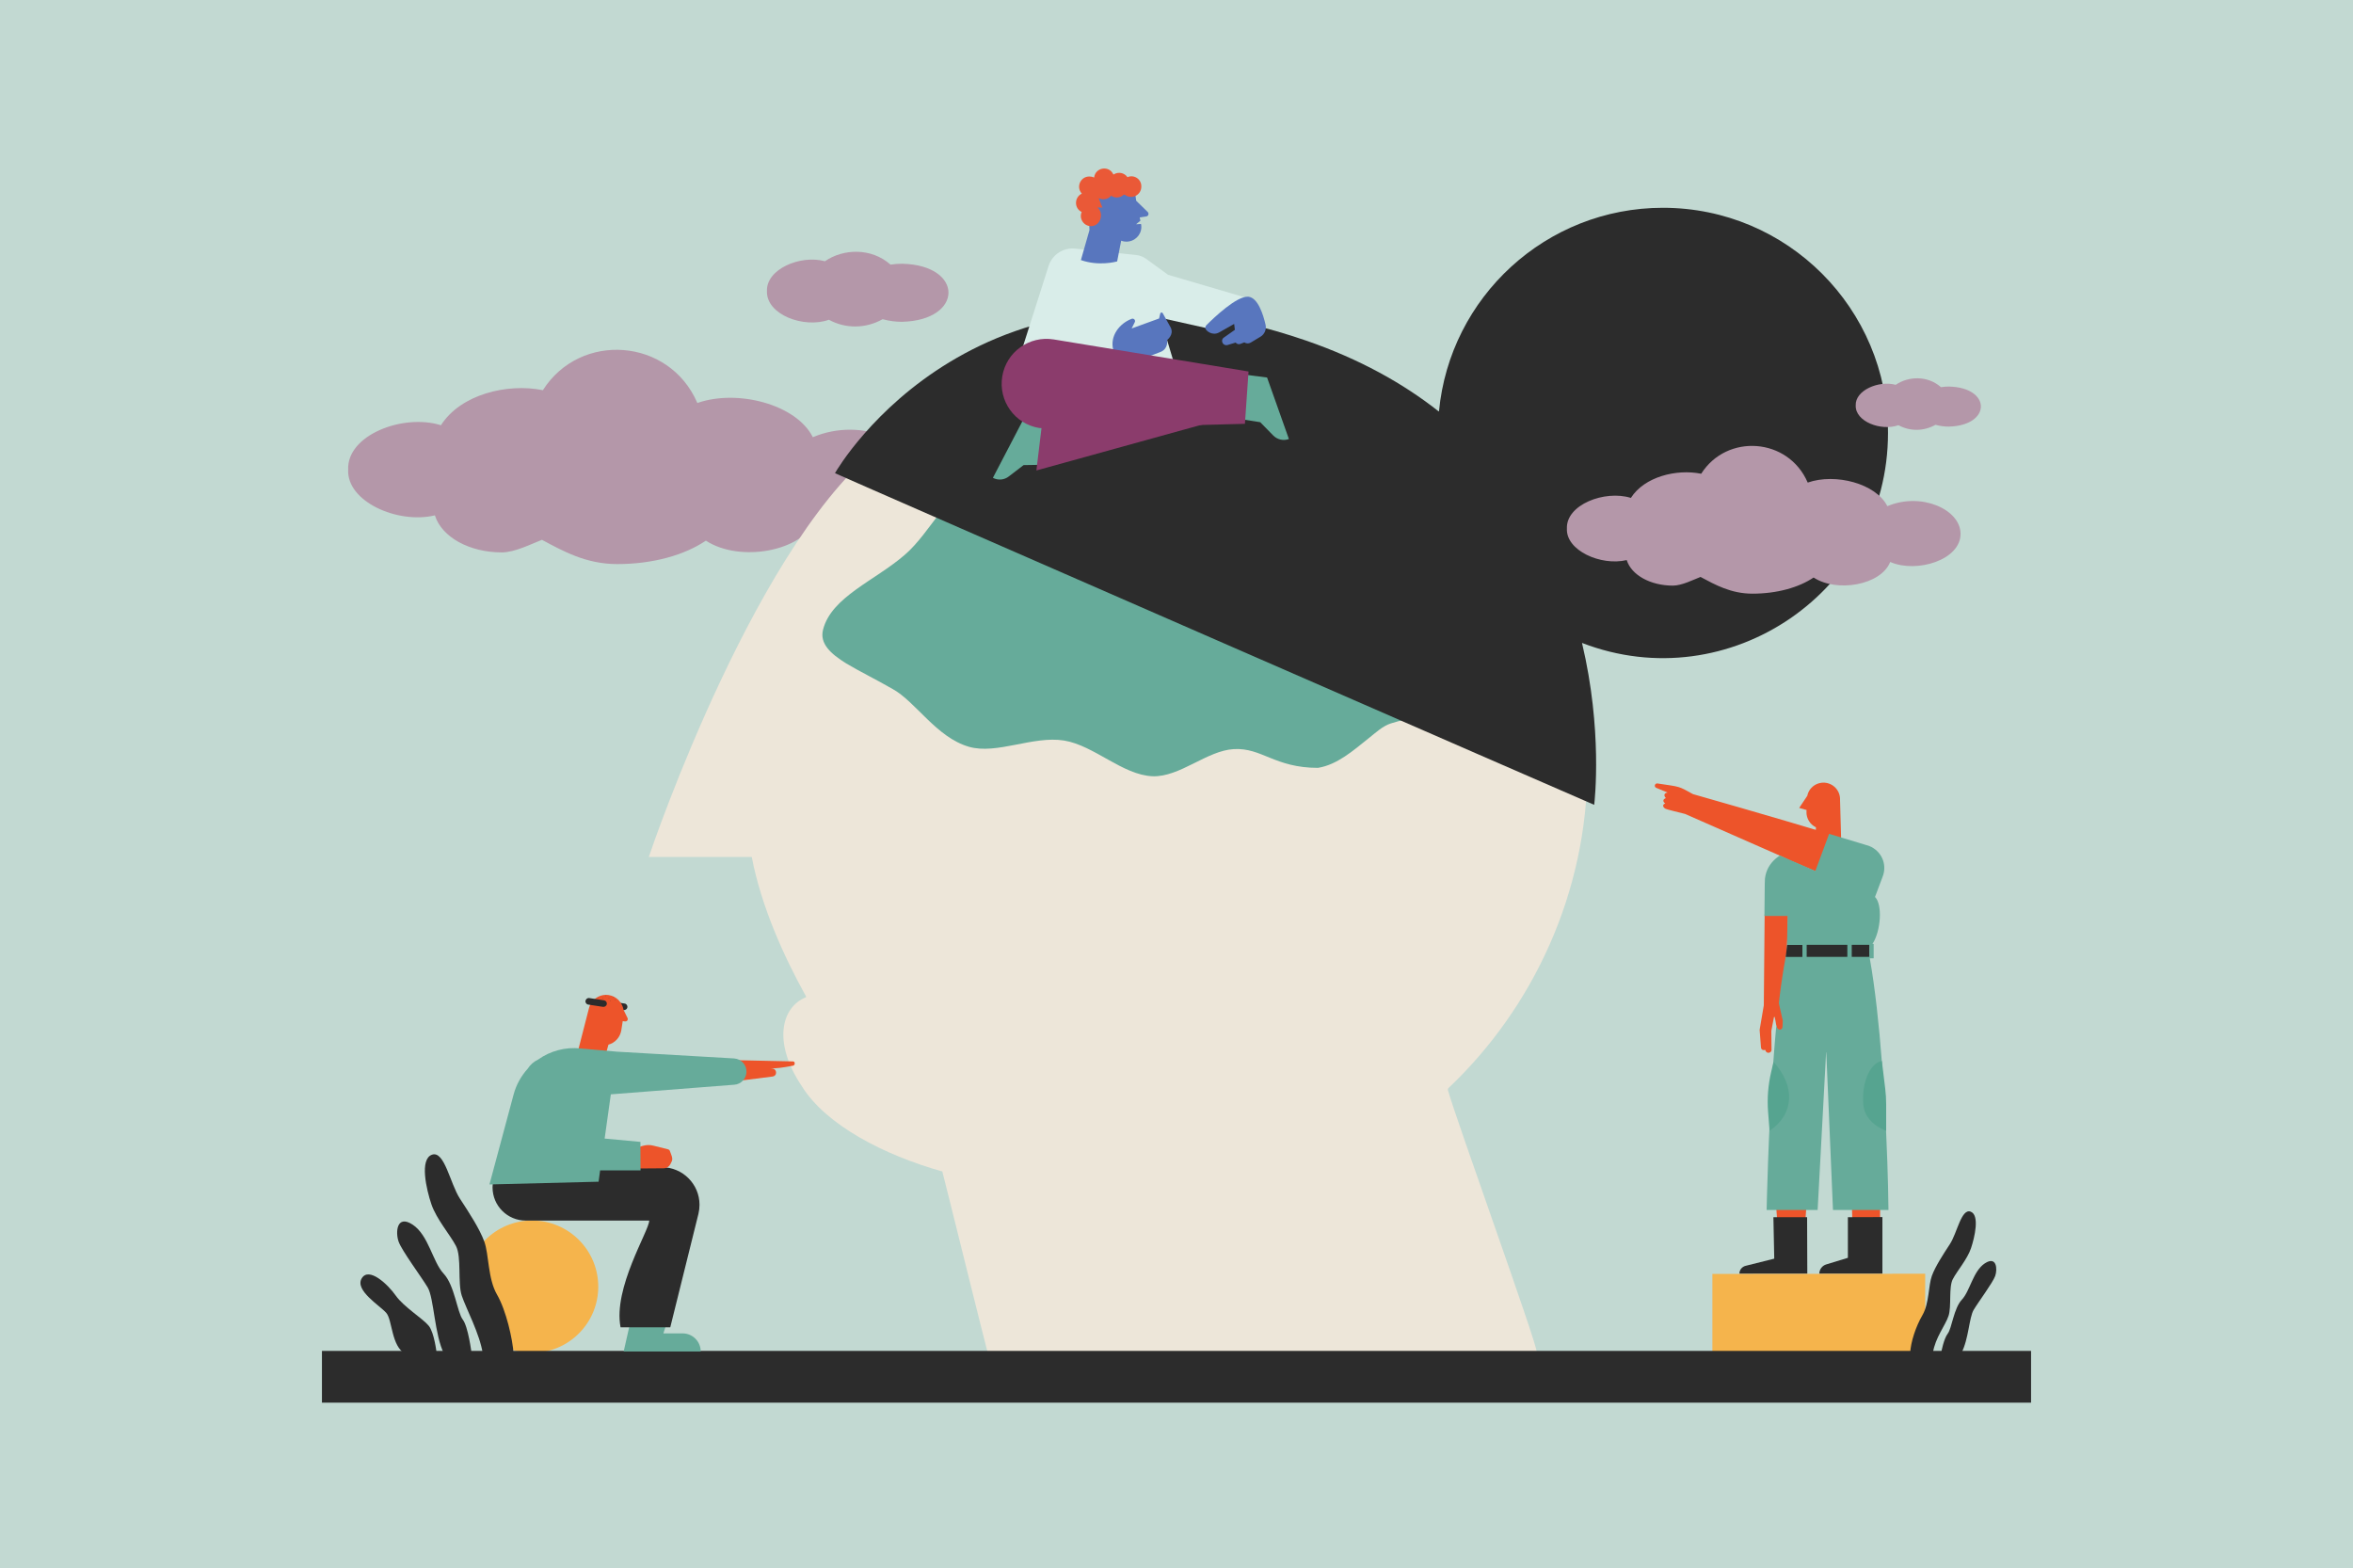 <svg width="2000" height="1333" viewBox="0 0 2000 1333" fill="none" xmlns="http://www.w3.org/2000/svg">
<g clip-path="url(#clip0_805_2651)">
<path d="M2000 0H0.004V1333H2000V0Z" fill="#C2D9D2"/>
<path d="M1541.49 881.222C1536.98 876.614 1538.92 866.679 1547.26 866.679C1554.61 866.679 1556.92 874.392 1554.34 879.36L1573.41 884.06L1595.75 889.552L1596.19 902.943L1598.05 958.799L1598.23 963.673L1598.05 1028.39V1030.35V1037.8L1574.39 1036.47L1574.2 1028.49L1572.44 960.486L1550.27 883.083C1549.39 883.351 1548.41 883.525 1547.34 883.525C1546.46 883.525 1545.75 883.432 1545.04 883.258L1534.31 1041.16L1510.82 1040.9L1506.12 975.284L1541.49 881.222Z" fill="#ED542A"/>
<path d="M1495.65 875.37L1496.81 890.448C1496.89 891.855 1498.22 892.833 1499.56 892.565C1499.83 892.484 1500.09 892.391 1500.35 892.309L1500.53 892.833C1500.88 893.903 1501.77 894.787 1502.92 894.88C1504.53 894.962 1505.85 893.81 1505.76 892.216L1505.58 876.254L1507.81 864.643C1507.89 864.282 1508.42 864.282 1508.5 864.643L1509.21 868.191L1509.77 871.379L1510.46 874.043C1510.73 875.021 1511.88 876.079 1512.86 876.172C1514.1 876.172 1516.67 876.079 1516.75 874.928L1517.46 868.715L1514.18 855.871V852.59C1521.1 836.186 1516.04 820.584 1518.79 808.438L1519.6 787.775L1519.89 776.653L1512.49 775.455L1509.31 773.942L1499.91 777.398L1499.2 854.533L1495.65 875.37Z" fill="#ED542A"/>
<path d="M1535.46 688.477L1535.56 688.57L1535.46 689.99C1535.29 695.749 1538.57 700.798 1543.44 703.194L1543.54 703.287L1542.29 724.741C1542.29 724.822 1542.29 724.822 1542.39 724.822L1565.26 727.394H1565.34C1565.34 727.394 1565.34 727.394 1565.34 727.312L1564.99 715.608L1564.01 680.147V679.879C1564.28 672.073 1558.25 665.604 1550.45 665.244C1547.88 665.162 1545.48 665.779 1543.35 666.849C1539.72 668.792 1536.98 672.247 1536.17 676.424L1529.34 686.616V686.709C1529.34 686.709 1529.34 686.79 1529.44 686.79L1535.46 688.477Z" fill="#ED542A"/>
<path d="M1407.8 669.676L1417.46 673.666C1414 674.108 1414.18 676.598 1415.96 678.367C1414.62 678.902 1413.91 679.611 1413.83 680.414C1413.73 681.205 1414.27 682.09 1415.42 682.985C1412.49 683.951 1413.56 686.441 1415.77 687.499C1416.84 688.035 1426.59 690.431 1432.27 691.851L1513.13 727.405L1520.09 730.779L1542.9 740.528L1559.14 737.596C1561.62 737.154 1563.75 736.084 1565.51 734.665C1571.37 729.709 1572.17 720.04 1565.51 714.456C1562.77 712.152 1559.31 710.198 1554.97 708.872C1509.22 694.945 1439 675.004 1439 675.004C1426.24 668 1428.89 668.966 1408.95 665.953C1406.56 665.511 1405.58 668.792 1407.8 669.676Z" fill="#ED542A"/>
<path d="M1519.42 778.642L1519.25 787.682L1518.79 808.344H1587.95L1588.21 806.39C1588.4 806.215 1588.57 806.122 1588.65 805.947C1589.73 804.97 1590.7 803.737 1591.59 802.318C1598.86 791.056 1600.09 768.799 1593.8 762.505C1593.8 762.412 1593.8 762.412 1593.72 762.412C1593.8 762.156 1599.03 748.23 1600.18 745.217C1603.83 736.002 1600.45 725.008 1590.52 719.866C1588.31 718.795 1590.52 719.598 1554.71 708.778C1554.35 709.581 1544.5 736.177 1543 740.342C1540.26 739.19 1538.13 738.213 1536.35 737.422C1535.64 737.061 1534.93 736.794 1534.31 736.526L1531.83 735.467C1531.57 735.374 1531.3 735.293 1531.12 735.107L1528.99 734.222L1525.98 732.896L1523.22 731.744L1522.61 731.477C1521.99 731.209 1521.28 730.86 1520.4 730.499L1519.69 730.15C1517.91 729.348 1515.7 728.37 1512.94 727.219C1512.86 727.312 1512.32 727.579 1511.53 728.103C1505.59 732.279 1501.96 737.945 1500.62 744.158C1499.83 747.962 1500.1 746.543 1499.73 778.549H1519.42V778.642Z" fill="#66AB9A"/>
<path d="M1512.77 875.195C1514.01 875.195 1514.99 874.218 1515.07 872.973L1515.34 867.656L1511.98 852.764C1511.98 852.764 1512.94 843.981 1513.74 838.489C1513.84 837.686 1513.92 836.895 1514.1 836.093C1514.19 835.651 1514.28 835.115 1514.28 834.673C1514.36 834.138 1514.45 833.521 1514.55 832.986C1514.63 832.195 1514.81 831.311 1514.9 830.508C1515.78 824.924 1516.68 819.246 1517.64 814.104C1517.83 813.127 1518 812.161 1518.27 811.184C1518.27 811.009 1518.35 810.823 1518.35 810.555C1518.44 810.206 1518.54 809.846 1518.62 809.497C1518.71 809.148 1518.79 808.787 1518.89 808.438L1518.98 808.345H1531.84C1531.92 808.345 1531.92 808.345 1531.92 808.252V802.4C1531.92 802.318 1531.92 802.318 1532.01 802.318H1535.56C1535.64 802.318 1535.64 802.318 1535.64 802.4V808.252C1535.64 808.345 1535.64 808.345 1535.73 808.345H1570.14C1570.22 808.345 1570.22 808.345 1570.22 808.252V802.4C1570.22 802.318 1570.22 802.318 1570.31 802.318H1573.86C1573.94 802.318 1573.94 802.318 1573.94 802.4V808.252C1573.94 808.345 1573.94 808.345 1574.03 808.345H1588.04C1588.04 808.345 1588.13 808.345 1588.13 808.438C1588.31 809.404 1588.48 810.381 1588.66 811.358L1588.75 811.451C1588.75 811.451 1588.84 811.451 1588.84 811.358V802.4C1588.84 802.318 1588.84 802.318 1588.92 802.318H1592.47C1592.57 802.318 1592.57 802.318 1592.57 802.4V814.465C1592.57 814.546 1592.57 814.546 1592.47 814.546H1589.37H1589.28V814.639C1591.59 827.495 1593.54 841.77 1595.22 856.569C1596.91 871.379 1598.32 886.713 1599.48 901.966C1601.07 922.628 1602.32 943.011 1603.12 961.196V961.277C1604.89 998.693 1605.15 1026.63 1605.15 1028.4C1605.15 1028.4 1605.15 1028.4 1605.15 1028.49C1605.15 1028.49 1605.15 1028.49 1605.06 1028.49H1558.07C1557.99 1028.49 1557.99 1028.49 1557.99 1028.4L1552.31 894.52C1552.31 894.52 1552.31 894.427 1552.22 894.427C1552.14 894.427 1552.14 894.427 1552.14 894.52L1544.96 1028.4C1544.96 1028.4 1544.96 1028.49 1544.87 1028.49H1501.69C1501.69 1028.49 1501.69 1028.49 1501.6 1028.49C1501.6 1028.49 1501.6 1028.49 1501.6 1028.4C1501.69 1025.73 1502.84 963.941 1507.28 902.675C1508.07 892.216 1508.87 881.664 1509.85 871.472L1510.38 873.508C1510.9 874.486 1511.79 875.102 1512.77 875.195Z" fill="#66AB9A"/>
<path d="M1536 1034.6H1507.45C1507.36 1034.6 1507.36 1034.6 1507.36 1034.69L1508.07 1069.8C1508.07 1069.8 1508.07 1069.88 1507.98 1069.88L1483.87 1075.92C1480.76 1076.63 1478.46 1079.38 1478.46 1082.56C1478.46 1082.66 1478.46 1082.66 1478.55 1082.66H1536.08C1536.17 1082.66 1536.17 1082.66 1536.17 1082.56L1536 1034.6C1536.08 1034.6 1536.08 1034.6 1536 1034.6Z" fill="#2C2C2C"/>
<path d="M1570.66 1034.6V1069.09C1570.66 1069.09 1570.66 1069.17 1570.57 1069.17L1552.22 1074.77C1548.76 1075.83 1546.46 1079.02 1546.36 1082.56C1546.36 1082.66 1546.36 1082.66 1546.46 1082.66H1599.92C1600.01 1082.66 1600.01 1082.66 1600.01 1082.56V1034.6C1600.01 1034.51 1600.01 1034.51 1599.92 1034.51L1570.66 1034.6C1570.75 1034.51 1570.66 1034.6 1570.66 1034.6Z" fill="#2C2C2C"/>
<path d="M1507.45 902.594C1526.16 923.245 1525.18 946.92 1504.08 961.195L1502.84 945.14C1501.96 933.704 1502.84 922.186 1505.5 911.005L1507.45 902.594Z" fill="#56A490"/>
<path d="M1583.78 938.846C1584.58 949.491 1592.56 955.785 1598.06 958.798C1600.72 960.299 1602.76 961.009 1603.12 961.195H1603.2V938.578C1603.2 934.146 1602.93 929.806 1602.41 925.466L1599.57 902.058V901.884C1598.5 901.965 1597.35 902.407 1596.29 902.942C1589.11 906.759 1582.36 919.963 1583.78 938.846Z" fill="#56A490"/>
<path d="M1588.75 803.109C1588.84 803.109 1588.84 803.109 1588.84 803.202V813.22C1588.84 813.313 1588.84 813.313 1588.75 813.313H1574.03C1573.94 813.313 1573.94 813.313 1573.94 813.22V803.202C1573.94 803.109 1573.94 803.109 1574.03 803.109H1588.75Z" fill="#2C2C2C"/>
<path d="M1570.13 803.109C1570.21 803.109 1570.21 803.109 1570.21 803.202V813.22C1570.21 813.313 1570.21 813.313 1570.13 813.313H1535.73C1535.64 813.313 1535.64 813.313 1535.64 813.22V803.202C1535.64 803.109 1535.64 803.109 1535.73 803.109H1570.13Z" fill="#2C2C2C"/>
<path d="M1517.82 813.394C1517.73 813.312 1517.73 813.312 1517.82 813.394L1518.98 803.737L1519.06 803.295C1519.06 803.202 1519.06 803.202 1519.15 803.202H1531.91C1532.01 803.202 1532.01 803.202 1532.01 803.295V813.312C1532.01 813.394 1532.01 813.394 1531.91 813.394H1517.82Z" fill="#2C2C2C"/>
<path d="M1455.49 1082.83C1455.49 1082.67 1455.49 1082.67 1455.49 1082.83L1636.02 1082.67C1636.37 1082.67 1636.37 1082.67 1636.37 1082.83V1149.41C1636.37 1149.58 1636.37 1149.58 1636.02 1149.58H1455.83C1455.49 1149.58 1455.49 1149.58 1455.49 1149.41V1082.83Z" fill="#F5B44C"/>
<path d="M1667.21 1149.9C1667.25 1149.9 1667.25 1149.9 1667.21 1149.9C1673.38 1138.14 1673.64 1120.07 1677.57 1113.39C1681.54 1106.72 1693.81 1090.31 1695.86 1084.62C1697.91 1078.93 1697.23 1067.26 1687.13 1073.81C1677.03 1080.4 1674.51 1097.32 1667.56 1104.7C1660.63 1112.08 1659.06 1129 1655.55 1133.57C1652.16 1137.98 1650.08 1149.11 1649.95 1149.84V1149.88C1649.95 1149.88 1649.95 1149.88 1649.98 1149.88H1667.21V1149.9Z" fill="#2C2C2C"/>
<path d="M1642.91 1149.91C1642.91 1149.91 1642.95 1149.91 1642.91 1149.91C1644.96 1136.9 1653.46 1126.73 1656.19 1118.57C1658.9 1110.43 1656.19 1094.28 1659.86 1087.24C1663.54 1080.21 1672.14 1070.39 1675.3 1061.03C1678.46 1051.63 1682.85 1032.7 1674.95 1029.88C1667.05 1027.07 1663.54 1048.04 1657.4 1057.45C1651.26 1066.85 1645.03 1076.41 1642.05 1084.46C1639.08 1092.52 1639.85 1107.8 1634.06 1117.82C1628.27 1127.79 1624.14 1140.66 1623.61 1149.88V1149.91C1623.61 1149.91 1623.61 1149.91 1623.63 1149.91H1642.91Z" fill="#2C2C2C"/>
<path d="M452.279 1149.9C483.331 1149.9 508.507 1124.73 508.507 1093.67C508.507 1062.61 483.331 1037.43 452.279 1037.43C421.227 1037.43 396.039 1062.61 396.039 1093.67C396.039 1124.73 421.227 1149.9 452.279 1149.9Z" fill="#F5B44C"/>
<path d="M691.098 371.537H690.854C676.823 343.72 626.971 330.643 592.847 342.51C592.847 342.51 592.615 342.51 592.615 342.266C568.66 287.096 493.153 281.767 461.462 331.62C461.462 331.62 461.217 331.853 461.217 331.62C430.968 325.57 391.528 335.25 374.833 361.381C374.833 361.381 374.589 361.625 374.589 361.381C342.409 351.457 294.731 369.85 295.941 399.122C294.499 426.23 337.813 445.589 369.505 438.085C369.749 438.085 369.749 438.085 369.749 438.33C375.555 456.479 398.788 469.544 426.617 469.544C437.507 469.544 451.782 462.284 460.496 458.899H460.729C478.401 468.334 497.993 479.468 524.612 479.468C555.106 479.468 581.958 471.72 599.874 459.62H600.107C628.669 478.258 682.629 469.056 694.24 440.749C694.24 440.749 694.24 440.749 694.484 440.505H694.728C727.153 454.536 781.834 437.841 781.113 405.172C780.624 375.412 732.47 354.121 691.098 371.537Z" fill="#B497A9"/>
<path d="M766.838 224.177C763.441 224.177 760.3 224.422 757.159 224.899H756.914C740.464 210.391 716.741 211.357 701.256 222.002H701.012C680.21 216.429 651.171 228.773 651.892 247.411C651.171 267.492 683.351 279.347 704.409 271.843H704.642C718.917 279.591 735.856 279.347 750.132 271.366C750.132 271.366 750.132 271.366 750.376 271.366C755.704 272.82 761.266 273.542 766.594 273.542C819.099 272.332 819.588 225.387 766.838 224.177Z" fill="#B497A9"/>
<path d="M1349.27 651.771C1353.83 341.02 979.478 166.751 753.587 375.178C645.202 452.755 554.269 719.924 551.535 728.278V728.429C551.535 728.429 551.535 728.429 551.686 728.429H638.978C647.029 770.475 666.156 812.835 685.131 846.993C685.282 847.296 685.131 847.598 684.829 847.75C664.329 856.091 656.441 885.701 681.478 923.198C702.129 956.437 751.47 981.788 800.95 995.76C802.02 999.099 841.03 1157.58 839.518 1149.23C848.778 1149.23 1310.87 1149.38 1306.17 1149.23C1306.77 1142.85 1237.55 951.283 1230.72 926.688C1230.57 925.932 1230.72 925.164 1231.32 924.71C1302.67 857.162 1349.27 758.945 1349.27 651.771Z" fill="#EDE6D9"/>
<path d="M699.548 535.336C706.529 507.402 743.724 493.58 769.075 471.568C791.087 452.593 805.816 417.225 834.203 403.264C862.591 389.291 900.542 399.168 928.173 390.815C964.297 380.03 993.592 352.259 1015.3 352.108C1036.41 351.957 1061.3 383.381 1093.03 400.378C1117.47 413.432 1155.42 412.071 1178.19 431.651C1201.57 451.685 1205.07 488.578 1218.88 511.951C1235.57 540.036 1262.9 566.911 1253.64 593.774C1249.08 607.131 1213.56 605.013 1182.29 614.879C1175.46 617.008 1169.84 622.313 1163.01 627.781C1150.41 637.799 1136.6 650.096 1120.21 652.679C1083.47 652.679 1072.53 635.367 1048.7 636.74C1025.94 637.95 1002.7 660.718 979.631 659.81C954.129 658.752 930.139 633.703 904.486 629.457C878.076 625.199 847.257 641.591 823.581 634.762C795.798 626.723 778.335 596.357 758.604 585.584C744.643 577.533 731.729 571.309 719.443 564.026C705.621 555.521 696.663 546.865 699.548 535.336Z" fill="#66AB9A"/>
<path d="M1413.49 176.616C1314.06 176.616 1232.38 252.518 1223.12 349.524C1223.12 349.524 1223.12 349.676 1222.97 349.676C1222.82 349.676 1222.82 349.676 1222.82 349.676C1192.62 325.837 1155.57 305.198 1110.33 289.561C832.677 194.068 713.217 395.98 709.715 402.193C709.564 402.507 1354.89 684.253 1355.04 684.102C1355.5 680.158 1362.18 620.346 1344.72 546.713V546.562H1344.87C1469.5 594.53 1604.76 502.538 1604.76 368.046C1604.76 262.233 1519.14 176.616 1413.49 176.616Z" fill="#2C2C2C"/>
<path d="M1058.57 254.159C1059.06 253.764 1058.89 252.949 1058.24 252.786L992.752 233.543L974.474 220.199C971.81 218.256 968.739 217.046 965.504 216.72L913.906 211.31C903.808 210.252 894.349 216.406 891.266 226.109L869.766 293.623C863.297 313.599 881.563 332.76 901.865 327.339L959.594 311.819L999.22 313.436H999.302C999.302 313.436 999.302 313.436 999.302 313.354L986.365 270.249V270.168C986.365 270.168 986.365 270.168 986.446 270.168L1028.81 279.638H1028.89L1058.57 254.159Z" fill="#D9EDE9"/>
<path d="M890.87 357.331C890.87 357.261 890.789 357.261 890.789 357.261L869.684 356.936H869.603L843.973 406.09V406.172C848.335 408.44 853.594 408.033 857.468 404.962L870.01 395.34C870.01 395.34 870.01 395.34 870.092 395.34L885.123 395.096C885.123 395.096 885.204 395.096 885.204 395.014L890.87 357.331Z" fill="#66AB9A"/>
<path d="M1029.7 358.554C1029.78 358.554 1029.78 358.635 1029.7 358.554C1029.78 358.635 1029.78 358.635 1029.7 358.717L881.003 399.867H880.922C880.922 399.867 880.922 399.867 880.922 399.785L885.855 358.949C885.855 358.949 885.855 358.879 885.936 358.879L1029.7 358.554Z" fill="#8B3C6C"/>
<path d="M1055.9 318.287C1055.9 318.205 1055.98 318.205 1055.98 318.205L1076.93 320.869C1076.93 320.869 1077.01 320.869 1077.01 320.951L1095.52 373.107C1095.52 373.107 1095.52 373.189 1095.44 373.189C1090.83 374.887 1085.65 373.666 1082.17 370.117L1071.18 358.878L1056.3 356.528C1056.3 356.528 1056.22 356.528 1056.22 356.447L1055.9 318.287Z" fill="#66AB9A"/>
<path d="M1025.26 280.441C1024.2 279.231 1024.28 277.533 1025.42 276.404C1031.64 270.168 1051.36 251.332 1061.07 252.217C1069.15 252.95 1073.69 267.26 1075.7 275.997C1076.6 279.953 1074.9 284.083 1071.42 286.177L1063.09 291.191C1061.39 292.169 1059.3 292.169 1057.68 291.028H1057.6L1054.28 292.332C1052.83 292.89 1051.21 292.413 1050.32 291.191H1050.24L1043.52 293.216C1039.4 294.426 1036.97 289.179 1040.29 286.91L1049.6 280.36C1049.6 280.36 1049.6 280.36 1049.6 280.278L1049.03 275.508C1049.03 275.427 1048.94 275.427 1048.86 275.427L1036.41 282.466C1030.19 285.944 1025.34 280.686 1025.26 280.441Z" fill="#5876BE"/>
<path d="M964.525 273.891C965.421 272.192 963.722 270.331 961.942 270.982C951.425 274.938 943.176 285.7 946.247 297.346C949.807 310.678 955.718 309.224 965.013 306.804C970.912 305.269 980.371 301.546 986.525 299.114C993.064 296.45 992.098 289.574 992.016 289.178C992.016 289.178 992.016 289.178 992.016 289.097C992.424 288.527 997.997 284.408 995.088 278.417L988.294 266.212C987.817 265.317 986.444 265.479 986.199 266.538L985.222 270.657C985.222 270.657 985.222 270.657 985.141 270.738L962.023 279.15H961.942V279.068L964.525 273.891Z" fill="#5876BE"/>
<path d="M1061.23 315.774C1061.23 315.774 1061.15 315.774 1061.23 315.774L895.721 288.527C874.942 285.13 855.292 299.114 851.895 319.986C848.498 340.765 862.482 360.415 883.342 363.8C889.974 364.859 1054.53 360.333 1058.08 360.252C1058.08 360.252 1058.16 360.252 1058.16 360.17L1061.23 315.774Z" fill="#8B3C6C"/>
<path d="M975.521 180.177L965.737 170.637C965.737 170.637 965.737 170.637 965.737 170.556L964.527 162.144C964.527 162.144 964.527 162.063 964.446 162.063L924.587 161.016H924.505C924.505 161.016 924.505 161.016 924.505 161.097L926.041 195.534L918.758 221.013C918.758 221.095 918.758 221.095 918.839 221.095C934.045 226.423 948.518 222.468 949.484 222.223C949.484 222.223 949.565 222.223 949.565 222.142L952.963 204.679V204.598H953.044C953.614 204.76 956.034 205.889 959.838 205.168C966.714 203.865 971.24 197.314 969.867 190.45L969.786 190.369L965.9 190.613C965.9 190.613 965.818 190.613 965.818 190.532V190.45L969.297 187.612V187.53L968.739 184.866V184.784C968.739 184.784 968.739 184.784 968.808 184.784L974.149 183.982C976.173 183.819 976.824 181.469 975.521 180.177Z" fill="#5876BE"/>
<path d="M958.382 150.58H958.301C955.799 146.95 950.703 145.647 946.492 148.323H946.41C946.41 148.323 946.329 148.323 946.329 148.241C942.618 140.318 931.053 142.25 929.995 150.824C929.995 150.824 929.995 150.906 929.925 150.906H929.843C928.622 150.254 927.33 150.021 925.876 150.021C918.279 150.021 914.474 159.073 919.489 164.494V164.576C919.489 164.576 919.489 164.657 919.407 164.657C913.102 167.729 912.857 177.024 919.407 180.177C919.407 180.177 919.489 180.259 919.407 180.259C916.987 185.599 921.024 192.23 927.33 192.23C935.172 192.23 938.732 181.713 932.996 176.536V176.454L933.078 176.373H936.87H936.952V176.292L933.88 168.531V168.45H933.962C936.87 170.067 941.64 169.741 944.398 166.426C944.398 166.426 944.398 166.426 944.479 166.426C948.028 168.694 952.321 168.124 955.066 165.541C955.066 165.541 955.066 165.541 955.148 165.541H956.032C956.032 165.541 956.032 165.541 956.113 165.541C961.861 169.986 970.028 165.867 970.109 158.747C970.354 152.116 963.722 148.16 958.382 150.58Z" fill="#EA5937"/>
<path d="M1604.34 430.195H1604.18C1594.5 410.999 1560.12 401.994 1536.6 410.173C1536.6 410.173 1536.43 410.173 1536.43 409.998C1519.91 371.954 1467.85 368.289 1445.99 402.657C1445.99 402.657 1445.81 402.831 1445.81 402.657C1424.97 398.492 1397.76 405.158 1386.25 423.18C1386.25 423.18 1386.08 423.354 1386.08 423.18C1363.89 416.339 1331.02 429.02 1331.84 449.217C1330.84 467.902 1360.72 481.258 1382.58 476.081C1382.74 476.081 1382.74 476.081 1382.74 476.244C1386.75 488.762 1402.77 497.779 1421.95 497.779C1429.47 497.779 1439.31 492.764 1445.31 490.437H1445.49C1457.67 496.941 1471.19 504.619 1489.54 504.619C1510.57 504.619 1529.09 499.279 1541.44 490.938H1541.6C1561.3 503.782 1598.5 497.441 1606.52 477.919C1606.52 477.919 1606.52 477.919 1606.68 477.756H1606.84C1629.2 487.424 1666.92 475.918 1666.42 453.394C1666.09 432.859 1632.88 418.177 1604.34 430.195Z" fill="#B497A9"/>
<path d="M1656.58 328.57C1654.24 328.57 1652.07 328.733 1649.9 329.07H1649.74C1638.39 319.053 1622.04 319.728 1611.36 327.069H1611.19C1596.84 323.23 1576.82 331.746 1577.32 344.59C1576.82 358.435 1599 366.614 1613.52 361.448H1613.69C1623.54 366.788 1635.22 366.614 1645.06 361.111C1645.06 361.111 1645.06 361.111 1645.23 361.111C1648.9 362.111 1652.74 362.612 1656.41 362.612C1692.62 361.774 1692.95 329.408 1656.58 328.57Z" fill="#B497A9"/>
<path d="M344.677 1150.95C332.449 1144.29 333.659 1122.13 328.307 1115.94C322.944 1109.76 301.374 1096.85 307.424 1086.65C313.474 1076.44 329.599 1091.61 336.381 1101.26C343.118 1110.85 359.627 1120.92 364.467 1126.97C369.178 1132.85 371.121 1149.87 371.214 1150.9V1150.95C371.214 1150.95 371.214 1150.95 371.168 1150.95H344.677Z" fill="#2C2C2C"/>
<path d="M377.567 1150.95C369.272 1135.05 368.923 1103.37 363.56 1094.38C358.208 1085.39 341.606 1063.18 338.849 1055.49C336.033 1047.79 336.987 1032.02 350.646 1040.88C364.304 1049.78 367.713 1072.64 377.09 1082.62C386.468 1092.6 388.585 1115.46 393.343 1121.64C397.962 1127.66 400.778 1149.74 400.906 1150.9V1150.95C400.906 1150.95 400.906 1150.95 400.859 1150.95H377.567Z" fill="#2C2C2C"/>
<path d="M410.455 1150.95C410.408 1150.95 410.408 1150.95 410.455 1150.95C407.686 1133.36 396.191 1112.41 392.515 1101.39C388.838 1090.37 392.515 1068.54 387.547 1059.04C382.579 1049.52 370.956 1036.26 366.675 1023.6C362.394 1010.93 356.472 985.313 367.152 981.508C377.821 977.704 382.579 1006.06 390.874 1018.76C399.169 1031.47 407.593 1044.38 411.618 1055.27C415.632 1066.16 414.596 1086.82 422.415 1100.35C430.244 1113.82 435.817 1138.5 436.55 1150.95V1151C436.55 1151 436.55 1151 436.504 1151H410.455V1150.95Z" fill="#2C2C2C"/>
<path d="M273.641 1148.4C273.641 1148.24 273.641 1148.24 273.815 1148.24H1726.19C1726.36 1148.24 1726.36 1148.24 1726.36 1148.4V1192.12C1726.36 1192.29 1726.36 1192.29 1726.19 1192.29H273.815C273.641 1192.29 273.641 1192.29 273.641 1192.12V1148.4Z" fill="#2C2C2C"/>
<path d="M526.163 852.286L530.91 852.996C532.434 853.194 533.539 854.718 533.236 856.23C533.039 857.743 531.526 858.755 530.002 858.557L525.255 857.848C523.743 857.65 522.626 856.126 522.929 854.613C523.231 853.101 524.65 852.089 526.163 852.286Z" fill="#2C2C2C"/>
<path d="M533.443 865.421L530 858.348C528.894 852.088 524.043 846.83 517.47 845.818C509.593 844.608 502.217 849.762 500.495 857.44L490.699 895.531L513.933 899.579L517.167 887.957C522.728 886.444 527.068 881.791 528.08 875.834L529.302 867.946L531.419 868.248C531.722 868.248 532.129 868.155 532.431 868.051C533.443 867.643 533.839 866.433 533.443 865.421Z" fill="#ED542A"/>
<path d="M630.532 918.369L656.802 915.03C658.419 914.832 659.641 913.517 659.641 911.9C659.641 908.875 657.419 908.165 654.882 908.165C654.987 908.165 657.012 908.061 658.326 908.061C663.678 907.863 672.473 906.141 673.986 905.839C674.893 905.734 675.603 904.733 675.498 903.814C675.394 902.406 674.591 902.197 673.683 902.197C671.857 902.197 625.587 901.092 626.297 901.196C626.39 901.895 630.532 918.369 630.532 918.369Z" fill="#ED542A"/>
<path d="M566.381 1125.6L563.856 1133.38H580.226C588.707 1133.38 595.583 1140.25 595.583 1148.74H530.105L535.364 1125.6H566.381Z" fill="#66AB9A"/>
<path d="M551.826 1037.49H446.85C431.283 1037.49 418.66 1024.87 418.66 1009.3C418.66 1007.38 418.858 1005.46 419.265 1003.65L421.289 993.84L562.541 992.13C580.225 992.13 594.57 1006.47 594.57 1024.05C594.57 1026.68 594.267 1029.21 593.662 1031.73L569.708 1128.23H527.475C520.914 1094.78 551.826 1046.08 551.826 1037.49Z" fill="#2C2C2C"/>
<path d="M500.901 848.354L513.431 850.273C514.944 850.471 516.061 851.984 515.758 853.496C515.549 855.02 514.036 856.032 512.524 855.823L499.994 853.903C498.481 853.706 497.364 852.193 497.667 850.669C497.969 849.157 499.389 848.051 500.901 848.354Z" fill="#2C2C2C"/>
<path d="M517.573 848.354C517.689 848.354 517.771 848.261 517.771 848.145C517.771 848.04 517.689 847.947 517.573 847.947C517.468 847.947 517.375 848.04 517.375 848.145C517.375 848.261 517.468 848.354 517.573 848.354Z" fill="#2C2C2C"/>
<path d="M521.311 848.052C521.427 848.052 521.52 847.97 521.52 847.842C521.52 847.738 521.427 847.645 521.311 847.645C521.206 847.645 521.113 847.738 521.113 847.842C521.113 847.97 521.206 848.052 521.311 848.052Z" fill="#2C2C2C"/>
<path d="M514.749 846.632C514.853 846.632 514.946 846.539 514.946 846.434C514.946 846.318 514.853 846.225 514.749 846.225C514.632 846.225 514.551 846.318 514.551 846.434C514.551 846.539 514.632 846.632 514.749 846.632Z" fill="#2C2C2C"/>
<path d="M512.526 848.447C512.631 848.447 512.724 848.354 512.724 848.25C512.724 848.133 512.631 848.052 512.526 848.052C512.41 848.052 512.328 848.133 512.328 848.25C512.328 848.354 512.41 848.447 512.526 848.447Z" fill="#2C2C2C"/>
<path d="M508.686 848.552C508.791 848.552 508.884 848.47 508.884 848.354C508.884 848.238 508.791 848.145 508.686 848.145C508.57 848.145 508.477 848.238 508.477 848.354C508.477 848.47 508.57 848.552 508.686 848.552Z" fill="#2C2C2C"/>
<path d="M523.034 850.169C523.15 850.169 523.232 850.076 523.232 849.971C523.232 849.855 523.15 849.762 523.034 849.762C522.929 849.762 522.836 849.855 522.836 849.971C522.836 850.076 522.929 850.169 523.034 850.169Z" fill="#2C2C2C"/>
<path d="M518.694 850.774C518.798 850.774 518.892 850.681 518.892 850.577C518.892 850.46 518.798 850.367 518.694 850.367C518.577 850.367 518.484 850.46 518.484 850.577C518.484 850.681 518.577 850.774 518.694 850.774Z" fill="#2C2C2C"/>
<path d="M528.688 978.995L546.476 973.934C549.408 973.131 552.538 973.026 555.47 973.84L568 976.97C568.605 977.168 569.105 977.575 569.314 978.18C570.222 980.914 572.549 984.846 570.722 987.685C569.617 990.512 567.697 992.932 564.358 993.037L552.037 993.142L528.897 993.235L528.688 978.995Z" fill="#ED542A"/>
<path d="M623.97 899.672L524.241 893.913L493.736 891.19C480.497 889.771 467.664 893.308 457.461 900.579C453.819 902.301 450.69 905.035 448.572 908.363C443.011 914.529 438.765 922.01 436.542 930.386L416.031 1006.78L508.791 1004.45L510.094 994.851C528.383 994.851 544.45 994.851 544.45 994.851L544.357 970.606L513.933 967.779L519.192 930.188L624.168 922.009C629.729 921.602 634.173 917.053 634.476 911.492C634.883 905.338 630.136 900.079 623.97 899.672Z" fill="#66AB9A"/>
</g>
<defs>
<clipPath id="clip0_805_2651">
<rect width="2000" height="1333" fill="white"/>
</clipPath>
</defs>
</svg>
